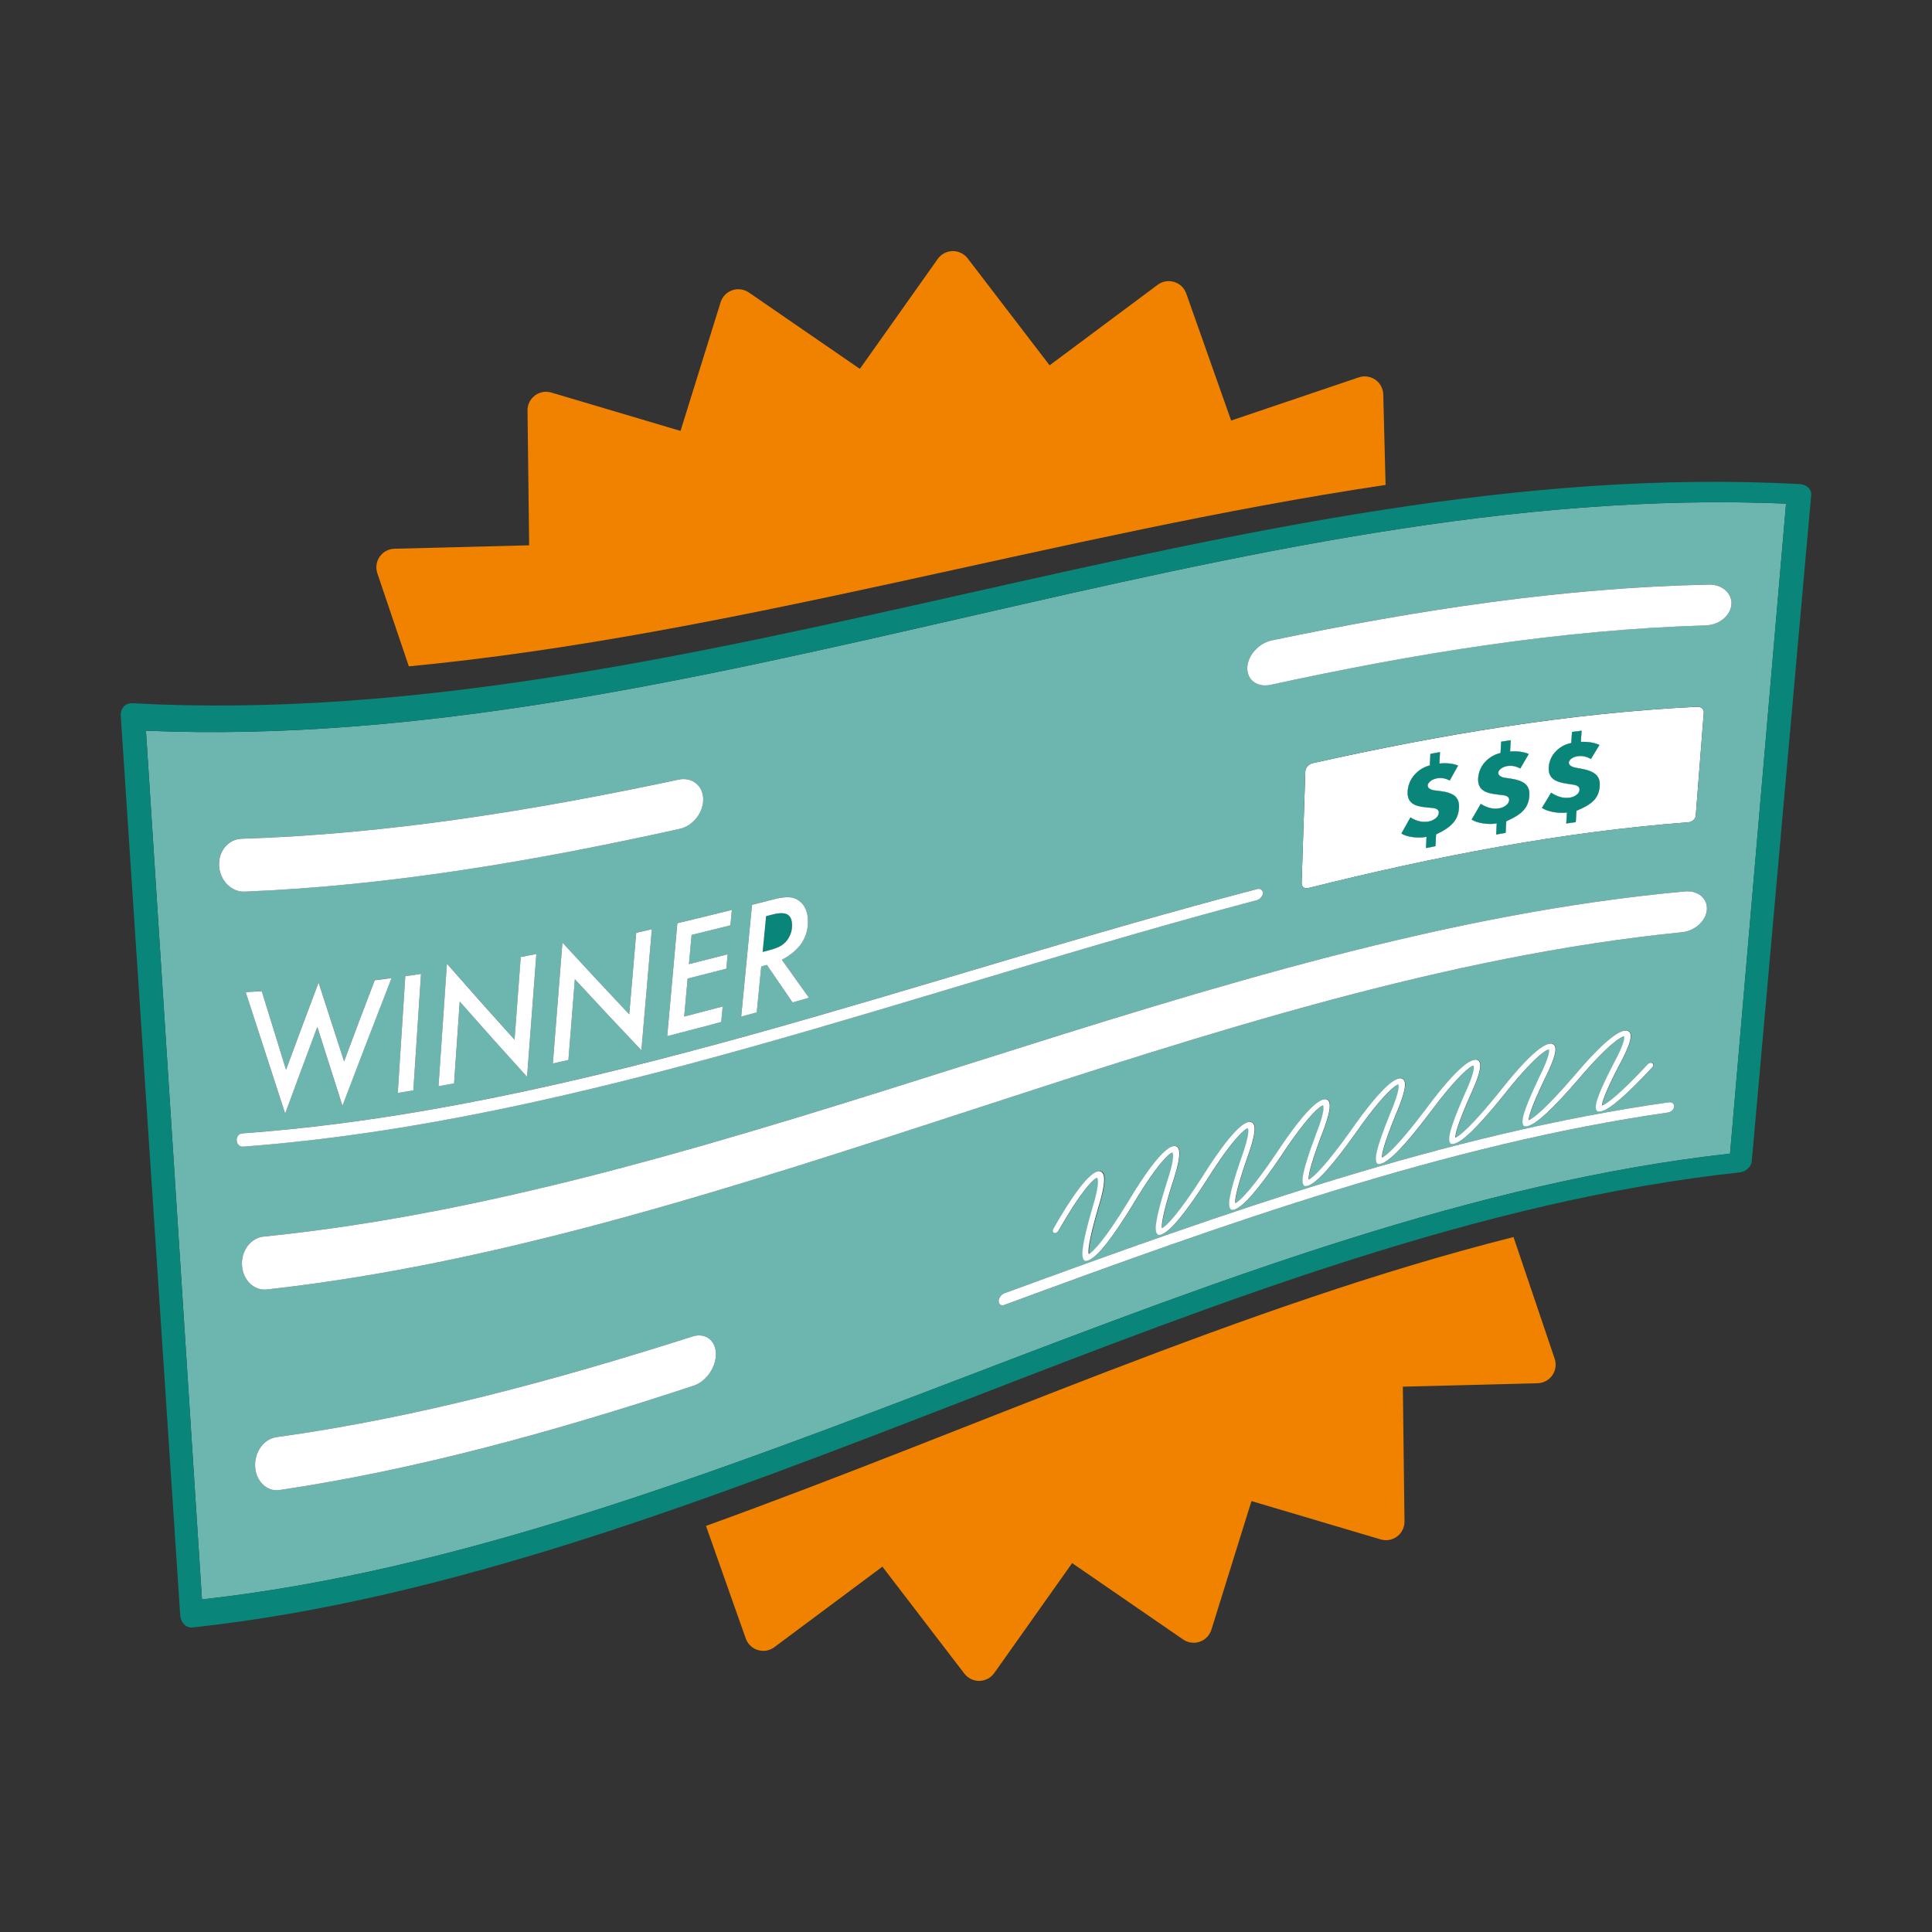 <?xml version="1.0" encoding="UTF-8"?><svg id="a" xmlns="http://www.w3.org/2000/svg" viewBox="0 0 800 800"><rect x="0" y="0" width="800" height="800" fill="#333333" stroke="none"/><defs><style>.b{fill:#6cb6af;}.b,.c,.d,.e{stroke-width:0px;}.c{fill:#0a8579;}.d{fill:#f08200;}.e{fill:#fff;}</style></defs><path class="e" d="m540.51,319.41c-.51,15.43-1.02,30.86-1.53,46.29-.05,1.52,1.21,2.41,2.83,2.01,52.42-13.09,104.83-23.25,157.25-27.21,1.61-.12,3.01-1.35,3.11-2.75,1.11-14.23,2.22-28.47,3.33-42.7.11-1.4-1.12-2.47-2.76-2.39-53.06,2.61-106.13,11.49-159.19,23.35-1.63.36-2.99,1.89-3.04,3.41Zm52.61,15.13c-.8-.08-1.61-.15-2.41-.22-1.44-.13-2.66-.34-3.67-.63-1.01-.29-1.82-.7-2.45-1.22-.63-.52-1.08-1.16-1.36-1.93-.28-.76-.4-1.68-.35-2.75.05-1.13.28-2.25.68-3.37.41-1.12.99-2.17,1.76-3.13.77-.97,1.71-1.84,2.83-2.61,1.12-.77,2.42-1.36,3.92-1.78.07-1.58.15-3.16.22-4.74,1.32-.25,2.64-.49,3.97-.73-.08,1.58-.15,3.15-.22,4.73,3.09-.29,5.66,0,7.72.84-1.15,2.06-2.31,4.12-3.46,6.19-1.77-.94-3.55-1.24-5.32-.9-1.09.21-1.99.6-2.7,1.19-.71.59-1.08,1.17-1.1,1.75-.02.52.22.97.75,1.33.52.36,1.22.6,2.09.72.83.1,1.66.2,2.5.3,2.79.35,4.78,1.05,5.98,2.1,1.2,1.05,1.74,2.6,1.64,4.65-.06,1.24-.28,2.38-.64,3.4-.36,1.02-.92,1.97-1.67,2.86-.75.89-1.72,1.73-2.9,2.53-1.18.8-2.61,1.59-4.29,2.39-.08,1.62-.15,3.23-.23,4.85-1.31.27-2.62.53-3.93.8.07-1.55.14-3.11.22-4.66-.89.18-1.82.27-2.81.29-.99,0-1.96-.05-2.91-.17-.96-.13-1.84-.32-2.67-.57-.82-.25-1.49-.56-2.02-.92,1.24-2.23,2.49-4.45,3.73-6.66,2.59,1.62,5.15,2.17,7.69,1.66,1.06-.21,1.99-.65,2.8-1.33.81-.68,1.24-1.43,1.28-2.26.05-1.15-.83-1.81-2.67-2Zm29.15-5.29c-.8-.1-1.6-.19-2.41-.29-1.44-.17-2.66-.4-3.66-.72-1.01-.31-1.82-.73-2.44-1.27-.62-.53-1.07-1.18-1.35-1.94-.27-.76-.38-1.67-.33-2.73.06-1.11.29-2.22.71-3.31.41-1.1,1-2.11,1.78-3.05.77-.94,1.72-1.77,2.84-2.5,1.12-.73,2.43-1.28,3.93-1.65.08-1.56.17-3.11.25-4.67,1.32-.21,2.64-.41,3.97-.61-.09,1.55-.17,3.11-.26,4.66,3.09-.2,5.66.16,7.71,1.05-1.17,2-2.33,4-3.5,6.01-1.76-.98-3.53-1.32-5.31-1.04-1.09.17-1.99.54-2.7,1.1-.72.56-1.08,1.13-1.11,1.69-.03.52.22.96.74,1.33.52.37,1.21.63,2.09.77.83.12,1.66.24,2.49.36,2.78.42,4.77,1.18,5.96,2.25,1.19,1.07,1.72,2.62,1.6,4.64-.07,1.23-.29,2.34-.66,3.33-.37,1-.93,1.92-1.69,2.78-.76.86-1.73,1.66-2.91,2.41-1.19.75-2.62,1.5-4.3,2.24-.09,1.59-.18,3.19-.26,4.78-1.31.23-2.62.45-3.93.69.08-1.53.17-3.06.25-4.59-.88.15-1.82.22-2.81.21-.99-.02-1.96-.1-2.91-.25-.95-.15-1.84-.36-2.66-.63-.82-.27-1.49-.59-2-.96,1.26-2.17,2.51-4.33,3.77-6.48,2.57,1.67,5.12,2.28,7.67,1.85,1.06-.18,1.99-.59,2.8-1.24.81-.64,1.25-1.38,1.29-2.2.06-1.13-.82-1.81-2.65-2.05Zm29.15-4.35c-.8-.12-1.6-.24-2.4-.36-1.44-.21-2.64-.48-3.65-.82-1-.34-1.81-.78-2.43-1.33-.62-.55-1.06-1.2-1.33-1.95-.27-.76-.37-1.66-.31-2.7.07-1.09.31-2.18.73-3.25.42-1.07,1.02-2.05,1.8-2.95.78-.9,1.73-1.69,2.86-2.38,1.12-.69,2.43-1.19,3.94-1.5.1-1.53.19-3.07.29-4.6,1.32-.16,2.64-.32,3.97-.48-.1,1.53-.19,3.06-.29,4.6,3.08-.09,5.65.34,7.69,1.29-1.18,1.93-2.36,3.87-3.54,5.82-1.76-1.02-3.52-1.42-5.3-1.2-1.09.14-1.99.47-2.71,1-.71.53-1.09,1.08-1.13,1.64-.03.51.21.95.73,1.34.52.39,1.21.66,2.08.83.83.15,1.66.29,2.49.44,2.78.51,4.75,1.32,5.93,2.42,1.17,1.1,1.7,2.65,1.57,4.64-.08,1.21-.31,2.3-.68,3.27-.38.97-.95,1.87-1.71,2.69-.76.82-1.74,1.58-2.93,2.29-1.19.7-2.63,1.39-4.31,2.07-.1,1.57-.2,3.14-.3,4.71-1.31.18-2.62.36-3.93.55.09-1.51.19-3.02.28-4.53-.88.13-1.82.16-2.8.11-.99-.05-1.96-.16-2.9-.33-.96-.18-1.83-.41-2.65-.71-.81-.3-1.48-.63-2-1.01,1.27-2.1,2.54-4.2,3.81-6.28,2.56,1.73,5.1,2.41,7.64,2.07,1.06-.14,1.99-.52,2.81-1.13.82-.61,1.25-1.32,1.3-2.13.07-1.11-.8-1.82-2.63-2.11Z"/><path class="d" d="m573.74,200.81l-.96-37.47c-.06-2.44-1.28-4.71-3.28-6.11-1.31-.91-2.85-1.38-4.4-1.38-.83,0-1.66.13-2.46.41l-52.85,17.88-18.59-52.61c-.81-2.3-2.67-4.08-5.01-4.79-.73-.22-1.49-.33-2.24-.33-1.64,0-3.25.52-4.59,1.52l-44.74,33.34-33.94-44.29c-1.46-1.9-3.71-3.01-6.1-3.01-.05,0-.1,0-.15,0-2.44.05-4.72,1.25-6.13,3.24l-32.25,45.53-45.96-31.63c-1.3-.89-2.82-1.35-4.36-1.35-.84,0-1.69.14-2.51.42-2.31.8-4.1,2.65-4.83,4.98l-16.6,53.27-53.49-15.88c-.72-.21-1.46-.32-2.19-.32-1.65,0-3.28.53-4.63,1.55-1.95,1.47-3.08,3.78-3.05,6.23l.68,55.79-55.78,1.42c-2.44.06-4.71,1.28-6.11,3.28-1.4,2-1.76,4.55-.98,6.86l13.05,38.56c134.81-12.87,269.62-55.02,404.43-75.12Z"/><path class="d" d="m292.33,631.84l16.47,46.62c.81,2.3,2.67,4.08,5.01,4.79.73.22,1.49.33,2.24.33,1.64,0,3.25-.52,4.59-1.52l44.74-33.34,33.94,44.29c1.46,1.9,3.71,3.01,6.1,3.01.05,0,.1,0,.15,0,2.44-.05,4.72-1.25,6.13-3.24l32.25-45.53,45.96,31.63c1.3.89,2.82,1.35,4.36,1.35.84,0,1.69-.14,2.51-.42,2.31-.8,4.1-2.65,4.83-4.98l16.6-53.27,53.49,15.88c.72.21,1.46.32,2.19.32,1.65,0,3.28-.53,4.63-1.55,1.95-1.47,3.08-3.78,3.05-6.23l-.68-55.79,55.78-1.42c2.44-.06,4.71-1.28,6.11-3.28,1.4-2,1.76-4.55.98-6.86l-17.05-50.4c-111.45,28.14-222.9,79.35-334.36,119.61Z"/><path class="c" d="m326.01,378.65c-1.29-.7-3.31-.7-6.05.02-.91.24-1.81.47-2.72.71-.48,4.94-.96,9.87-1.44,14.82.99-.26,1.98-.53,2.97-.79,2.19-.58,3.81-1.23,4.88-1.94,1.14-.73,2.09-1.71,2.85-2.94,1.03-1.71,1.53-3.52,1.51-5.44-.03-2.25-.7-3.73-1.99-4.43Z"/><path class="b" d="m60.44,302.57c7.73,119.91,15.46,239.81,23.19,359.72,210.92-23.44,421.84-161.15,632.75-184.59,7.73-89.72,15.46-179.44,23.19-269.16-226.38-9.54-452.75,103.58-679.12,94.04Zm390.5,216.62c1.74-.79,6.71-5.95,16.06-21.24,6.67-11.22,15.57-24.22,19.77-23.42,1.63.31,3.25,2.24-1.23,15.51-4.27,13.49-4.52,17.36-4.24,18.42,1.76-.78,6.81-5.89,16.47-20.93,0,0,0,0,0,0,6.91-11.09,16.11-23.9,20.24-22.99,2.57.57,2.05,5.29-1.64,15.38-4.58,13.28-4.95,17.14-4.71,18.21,1.78-.77,6.93-5.81,16.91-20.58,0,0,0,0,0,0,13-19.68,18.46-22.93,20.68-22.4,2.52.64,1.87,5.31-2.06,15.24-4.88,13.03-5.37,16.88-5.17,17.96,1.8-.75,7.04-5.68,17.31-20.08,13.46-19.28,18.97-22.34,21.16-21.74,1.66.49,2.86,2.61-2.47,15.06-5.18,12.74-5.78,16.57-5.63,17.67,1.82-.73,7.15-5.52,17.73-19.52,13.9-18.78,19.46-21.6,21.61-20.92,1.63.55,2.75,2.71-2.88,14.86-5.46,12.41-6.2,16.22-6.09,17.34,1.85-.69,7.28-5.32,18.14-18.83,0,0,0,0,0,0,11.51-14.63,18.99-21.15,22.06-19.98,1.59.63,2.64,2.8-3.29,14.62-5.75,12.04-6.61,15.82-6.54,16.95,1.88-.65,7.4-5.08,18.54-18.02,11.88-14.09,19.51-20.24,22.53-18.92,1.56.7,2.53,2.9-3.7,14.34-6.03,11.62-7.01,15.36-7,16.51,1.91-.59,7.52-4.8,18.97-17.12.53-.56,1.37-.73,1.88-.37.52.36.51,1.1-.02,1.66-10.56,11.32-17.72,17.63-21.41,18.3-.37.07-.7.08-1,.03-.26-.04-.47-.15-.61-.34-1.11-1.39-.4-5.29,6.84-19.28,5.54-10.2,4.47-11.5,4.45-11.52-.78-.06-6.14,2.71-18.99,17.88,0,0,0,0,0,0s0,0,0,0c-10.27,11.88-17.29,18.53-20.99,19.34-.37.08-.7.11-1,.07-.26-.03-.46-.13-.61-.31-1.15-1.36-.55-5.31,6.31-19.72,5.3-10.58,4.14-11.79,4.12-11.81-.81-.09-6.05,2.93-18.56,18.76,0,0,0,0,0,0,0,0,0,0,0,.01-9.99,12.37-16.86,19.32-20.56,20.26-.37.1-.71.13-1.01.11-.25-.02-.47-.12-.61-.28-1.2-1.33-.7-5.33,5.78-20.09,5.06-10.95,3.8-12.04,3.79-12.06-1.03-.11-6.86,4.31-18.12,19.53,0,0,0,0,0,0,0,0,0,0,0,.01-9.71,12.81-16.43,20-20.14,21.06-.37.1-.7.15-1.01.14-.25-.01-.46-.1-.61-.26-1.24-1.31-.85-5.33,5.26-20.41,4.75-11.12,3.47-12.27,3.46-12.28-.63-.07-5.62,2.9-17.69,20.18,0,0,0,0,0,0,0,0,0,0,0,.01-9.42,13.18-16,20.58-19.71,21.74-.37.11-.7.17-1.02.16-.24,0-.45-.09-.6-.24-1.29-1.29-.99-5.35,4.73-20.68,4.54-11.48,3.14-12.46,3.12-12.47-.63-.11-5.48,2.91-17.25,20.72,0,0,0,0,0,.01,0,0,0,0,0,.01-9.13,13.49-15.58,21.08-19.29,22.31-.37.13-.71.18-1.02.18-.24,0-.45-.08-.6-.23-1.33-1.27-1.14-5.35,4.2-20.91,4.29-11.75,2.8-12.63,2.78-12.64-.58-.11-5.49,3.13-16.81,21.17,0,0,0,0-.01.01,0,0,0,0,0,0-8.85,13.75-15.15,21.48-18.86,22.77-.36.13-.71.19-1.03.2-.24,0-.44-.07-.59-.21-1.37-1.26-1.29-5.37,3.67-21.11,4.01-11.93,2.46-12.77,2.44-12.78-.62-.1-5.35,3.08-16.36,21.51,0,0,0,0,0,.01,0,0,0,0,0,.01-8.56,13.95-14.72,21.79-18.44,23.13-.37.13-.72.2-1.03.21-.23,0-.44-.07-.59-.2-1.41-1.25-1.44-5.38,3.15-21.27,3.74-12.08,2.12-12.9,2.1-12.91-.65-.09-5.33,3.19-15.92,21.77-.43.76-1.26,1.19-1.85.98-.59-.22-.73-1-.3-1.76,6.42-11.31,15.03-24.5,19.31-23.77,2.63.44,2.37,5.38-.81,15.62-3.96,13.68-4.09,17.55-3.78,18.6Zm240.09-62.74c1.3-.18,2.29.62,2.19,1.78-.09,1.16-1.22,2.26-2.52,2.44-91.61,13.14-183.21,45.87-274.82,79.68-1.3.48-2.35-.21-2.35-1.54,0-1.34,1.07-2.8,2.37-3.28,91.71-33.61,183.42-66.15,275.13-79.08Zm5.46-70.44c-195.34,19.51-390.68,126.37-586.02,147.93-5.31.59-9.91-3.93-10.27-10-.37-6.08,3.66-11.36,8.99-11.9,196.2-19.77,392.41-125.21,588.61-142.92,5.33-.48,9.35,2.97,8.98,7.6-.38,4.64-4.98,8.75-10.28,9.29Zm-409.79,167.4c5.25-1.67,9.6,1.49,9.72,7.09.12,5.6-4,11.56-9.22,13.29-57.15,18.83-114.3,34.73-171.46,43.2-5.22.78-9.74-3.59-10.11-9.66-.37-6.08,3.59-11.52,8.83-12.24,57.41-7.94,114.82-23.34,172.23-41.68Zm-5.73-230.6c5.51-1.17,10.07,2.4,10.2,8,.12,5.6-4.22,11.16-9.7,12.38-60.06,13.33-120.11,23.56-180.17,26-5.48.23-10.22-4.59-10.59-10.66-.37-6.08,3.8-11.06,9.31-11.24,60.31-1.91,120.63-11.65,180.94-24.49Zm20.33,72.35c-.19,1.98-.37,3.97-.56,5.95-5.34,1.39-10.68,2.75-16.02,4.09-.48,5.24-.95,10.48-1.43,15.73,5.32-1.37,10.64-2.76,15.96-4.17-.21,2.14-.42,4.28-.63,6.42-7.45,2-14.9,3.95-22.35,5.86,1.38-15.62,2.78-31.2,4.2-46.76,7.52-1.79,15.05-3.63,22.57-5.51-.2,2.13-.41,4.26-.61,6.39-5.36,1.35-10.72,2.69-16.08,3.99-.37,4.02-.74,8.05-1.1,12.08,5.35-1.33,10.69-2.68,16.04-4.06Zm-31.38-10.41c-1.47,16.68-2.91,33.39-4.34,50.13-9.11-9.6-18.29-19.4-27.54-29.43-.9,11.14-1.79,22.29-2.67,33.45-2.15.48-4.29.96-6.44,1.44,1.3-16.71,2.62-33.39,3.96-50.03,9.28,10.12,18.5,20.01,27.66,29.7.96-11.27,1.92-22.53,2.89-33.77,2.16-.49,4.32-.99,6.47-1.49Zm-47.81,10.25c-1.3,16.92-2.59,33.88-3.85,50.87-9.23-10.16-18.53-20.55-27.89-31.19-.79,11.29-1.57,22.59-2.34,33.91-2.15.39-4.29.77-6.44,1.15,1.14-16.94,2.3-33.84,3.48-50.72,9.4,10.74,18.74,21.23,28.01,31.49.85-11.44,1.7-22.86,2.56-34.26,2.16-.41,4.32-.83,6.47-1.25Zm-47.78,8.26c-1.08,16.05-2.13,32.13-3.18,48.24-2.15.35-4.29.69-6.44,1.03,1.02-16.14,2.06-32.25,3.12-48.33,2.17-.31,4.33-.62,6.5-.94Zm-42.95,21.91c-4.47,11.95-8.91,23.91-13.31,35.89-5.4-16.62-10.85-33.38-16.34-50.27,2.21-.12,4.43-.25,6.64-.4,3.37,10.9,6.73,21.75,10.06,32.54,4.46-12.06,8.95-24.1,13.47-36.11,3.54,10.95,7.07,21.84,10.57,32.67,4.2-11.22,8.43-22.43,12.68-33.61,2.32-.29,4.64-.59,6.96-.91-6.85,17.57-13.63,35.19-20.33,52.85-3.45-10.83-6.92-21.72-10.41-32.66Zm-31.11,44.12c140.09-10.16,280.18-64.56,420.27-101.17,1.34-.35,2.4.4,2.37,1.67-.03,1.27-1.16,2.59-2.5,2.94-139.94,36.9-279.87,91.57-419.81,102.05-1.34.1-2.5-1.05-2.6-2.57-.09-1.52.93-2.82,2.27-2.92Zm234.69-56.16c-2.27.64-4.54,1.28-6.8,1.92-3.53-5.14-7.07-10.31-10.62-15.52-.78.21-1.56.42-2.34.63-.62,6.33-1.24,12.67-1.86,19.01-2.15.59-4.29,1.18-6.44,1.76,1.48-15.46,2.98-30.89,4.49-46.28,2.87-.73,5.73-1.46,8.6-2.2,2.8-.72,5.03-1.04,6.68-.95,1.63.06,3.07.57,4.3,1.54,2.32,1.78,3.51,4.54,3.56,8.3.1,6.88-3.51,12.24-10.8,16.05,3.75,5.28,7.49,10.53,11.22,15.74Zm367.78-120.49c1.63-.08,2.86.99,2.76,2.39-1.11,14.23-2.22,28.47-3.33,42.7-.11,1.4-1.5,2.62-3.11,2.75-52.42,3.96-104.83,14.12-157.25,27.21-1.61.4-2.88-.5-2.83-2.01.51-15.43,1.02-30.86,1.53-46.29.05-1.52,1.42-3.04,3.04-3.41,53.06-11.86,106.13-20.74,159.19-23.35Zm3.59-33.7c-60.06,1.78-120.11,11.54-180.17,24.6-5.48,1.2-9.82-1.95-9.68-7.06.13-5.11,4.71-10.21,10.22-11.36,60.31-12.57,120.63-21.83,180.94-23.07,5.51-.11,9.67,3.64,9.3,8.27-.37,4.64-5.12,8.45-10.6,8.62Z"/><path class="c" d="m54.68,291.2c-2.78-.15-4.88,2.2-4.67,5.28,8.2,124.11,16.41,248.23,24.61,372.34.21,3.08,2.46,5.37,5.04,5.09,213.56-23.09,427.11-165.35,640.67-188.44,2.59-.28,4.83-2.34,5.04-4.62,8.2-91.99,16.41-183.97,24.61-275.96.2-2.28-1.89-4.28-4.67-4.43-230.21-12.57-460.42,103.31-690.63,90.73Zm28.94,371.08c-7.73-119.91-15.46-239.81-23.19-359.72,226.37,9.54,452.75-103.58,679.12-94.04-7.73,89.72-15.46,179.44-23.19,269.16-210.92,23.44-421.84,161.15-632.75,184.59Z"/><path class="e" d="m716.94,250.34c.37-4.63-3.78-8.38-9.3-8.27-60.31,1.24-120.62,10.5-180.94,23.07-5.51,1.14-10.09,6.25-10.22,11.36-.14,5.11,4.2,8.26,9.68,7.06,60.06-13.06,120.11-22.82,180.17-24.6,5.48-.17,10.23-3.98,10.6-8.62Z"/><path class="e" d="m90.72,358.54c.37,6.07,5.11,10.89,10.59,10.66,60.06-2.44,120.11-12.68,180.17-26,5.48-1.22,9.82-6.78,9.7-12.38-.13-5.6-4.69-9.17-10.2-8-60.31,12.84-120.63,22.57-180.94,24.49-5.51.17-9.68,5.16-9.31,11.24Z"/><path class="e" d="m697.8,369.12c-196.2,17.71-392.41,123.15-588.61,142.92-5.33.53-9.36,5.82-8.99,11.9.36,6.07,4.96,10.59,10.27,10,195.34-21.56,390.68-128.41,586.02-147.93,5.31-.54,9.91-4.65,10.28-9.29.38-4.63-3.64-8.08-8.98-7.6Z"/><path class="e" d="m105.64,607.33c.37,6.07,4.89,10.44,10.11,9.66,57.15-8.48,114.3-24.37,171.46-43.2,5.22-1.72,9.34-7.69,9.22-13.29-.13-5.6-4.48-8.76-9.72-7.09-57.41,18.35-114.82,33.74-172.23,41.68-5.24.72-9.2,6.16-8.83,12.24Z"/><path class="e" d="m455.52,484.97c-4.28-.72-12.9,12.46-19.31,23.77-.43.76-.29,1.54.3,1.76.6.22,1.43-.22,1.85-.98,10.59-18.58,15.27-21.86,15.92-21.77.02,0,1.64.83-2.1,12.91-4.59,15.89-4.56,20.02-3.15,21.27.15.14.36.21.59.2.32,0,.66-.07,1.03-.21,3.72-1.34,9.88-9.17,18.44-23.13,0,0,0,0,0-.01,0,0,0,0,0-.01,11.02-18.44,15.75-21.61,16.36-21.51.02,0,1.57.86-2.44,12.78-4.97,15.74-5.05,19.85-3.67,21.11.15.14.36.21.59.21.32,0,.66-.07,1.03-.2,3.71-1.29,10.02-9.02,18.86-22.77,0,0,0,0,0,0,0,0,0,0,.01-.01,11.32-18.03,16.23-21.27,16.81-21.17.02,0,1.51.88-2.78,12.64-5.34,15.56-5.54,19.64-4.2,20.91.15.14.36.22.6.23.31,0,.65-.06,1.02-.18,3.71-1.23,10.16-8.82,19.29-22.31,0,0,0,0,0-.01,0,0,0,0,0-.01,11.77-17.81,16.62-20.83,17.25-20.72.02.01,1.42,1-3.12,12.47-5.72,15.34-6.01,19.4-4.73,20.68.15.15.36.23.6.24.32,0,.65-.05,1.02-.16,3.71-1.15,10.29-8.56,19.71-21.74,0,0,0,0,0-.01,0,0,0,0,0,0,12.07-17.27,17.06-20.25,17.69-20.18.01.01,1.29,1.17-3.46,12.28-6.1,15.07-6.5,19.1-5.26,20.41.15.16.36.25.61.26.31.02.64-.03,1.01-.14,3.71-1.06,10.43-8.25,20.14-21.06,0,0,0,0,0-.01,0,0,0,0,0,0,11.27-15.22,17.09-19.64,18.12-19.53.01.02,1.27,1.11-3.79,12.06-6.48,14.76-6.98,18.76-5.78,20.09.14.16.36.26.61.28.3.02.64-.01,1.01-.11,3.71-.95,10.58-7.89,20.56-20.26,0,0,0,0,0-.01,0,0,0,0,0,0,12.5-15.83,17.75-18.85,18.56-18.76.02.02,1.18,1.22-4.12,11.81-6.86,14.41-7.46,18.35-6.31,19.72.15.17.36.28.61.31.31.03.64,0,1-.07,3.7-.81,10.72-7.46,20.99-19.34,0,0,0,0,0,0s0,0,0,0c12.85-15.17,18.21-17.94,18.99-17.88.02.02,1.09,1.32-4.45,11.52-7.24,13.99-7.95,17.89-6.84,19.28.15.18.36.3.61.34.3.04.63.03,1-.03,3.7-.66,10.86-6.98,21.41-18.3.53-.56.53-1.31.02-1.66-.52-.36-1.36-.19-1.88.37-11.44,12.32-17.06,16.53-18.97,17.12-.02-1.15.96-4.89,7-16.51,6.23-11.43,5.26-13.64,3.7-14.34-3.02-1.32-10.65,4.83-22.53,18.92-11.15,12.94-16.67,17.37-18.54,18.02-.07-1.14.79-4.92,6.54-16.95,5.93-11.82,4.89-13.99,3.29-14.62-3.07-1.17-10.55,5.35-22.06,19.98,0,0,0,0,0,0-10.87,13.51-16.29,18.14-18.14,18.83-.11-1.12.62-4.93,6.09-17.34,5.64-12.15,4.51-14.3,2.88-14.86-2.14-.69-7.71,2.14-21.61,20.92-10.58,14-15.91,18.79-17.73,19.52-.15-1.1.45-4.93,5.63-17.67,5.34-12.45,4.13-14.57,2.47-15.06-2.19-.61-7.7,2.45-21.16,21.74-10.28,14.41-15.51,19.33-17.31,20.08-.2-1.08.29-4.93,5.17-17.96,3.93-9.92,4.57-14.59,2.06-15.24-2.22-.53-7.69,2.72-20.68,22.4,0,0,0,0,0,0-9.98,14.77-15.13,19.8-16.91,20.58-.24-1.07.13-4.93,4.71-18.21,3.69-10.1,4.21-14.82,1.64-15.38-4.14-.91-13.33,11.9-20.24,22.99,0,0,0,0,0,0-9.66,15.04-14.71,20.15-16.47,20.93-.28-1.06-.03-4.93,4.24-18.42,4.48-13.27,2.85-15.2,1.23-15.51-4.2-.8-13.11,12.2-19.77,23.42-9.36,15.28-14.32,20.45-16.06,21.24-.31-1.05-.18-4.92,3.78-18.6,3.18-10.24,3.44-15.18.81-15.62Z"/><path class="e" d="m413.53,538.8c0,1.33,1.05,2.03,2.35,1.54,91.61-33.8,183.21-66.53,274.82-79.68,1.3-.19,2.43-1.28,2.52-2.44.09-1.16-.89-1.96-2.19-1.78-91.71,12.93-183.42,45.47-275.13,79.08-1.3.48-2.36,1.94-2.37,3.28Z"/><path class="e" d="m100.6,474.8c139.94-10.48,279.87-65.15,419.81-102.05,1.34-.35,2.46-1.67,2.5-2.94.04-1.27-1.02-2.02-2.37-1.67-140.09,36.61-280.18,91.01-420.27,101.17-1.34.1-2.36,1.4-2.27,2.92.09,1.52,1.25,2.67,2.6,2.57Z"/><path class="e" d="m162.12,405c-2.32.31-4.64.61-6.96.91-4.26,11.18-8.49,22.39-12.68,33.61-3.5-10.83-7.03-21.72-10.57-32.67-4.53,12.02-9.02,24.06-13.47,36.11-3.34-10.8-6.69-21.64-10.06-32.54-2.21.14-4.43.28-6.64.4,5.49,16.89,10.94,33.65,16.34,50.27,4.4-11.98,8.84-23.95,13.31-35.89,3.49,10.94,6.96,21.83,10.41,32.66,6.7-17.66,13.48-35.28,20.33-52.85Z"/><path class="e" d="m171.15,451.51c1.04-16.11,2.1-32.19,3.18-48.24-2.17.32-4.33.63-6.5.94-1.06,16.08-2.09,32.19-3.12,48.33,2.15-.33,4.29-.68,6.44-1.03Z"/><path class="e" d="m185.06,399.04c-1.18,16.87-2.34,33.78-3.48,50.72,2.15-.37,4.29-.76,6.44-1.15.77-11.32,1.55-22.62,2.34-33.91,9.36,10.64,18.66,21.03,27.89,31.19,1.26-16.99,2.55-33.94,3.85-50.87-2.16.42-4.32.84-6.47,1.25-.86,11.41-1.72,22.83-2.56,34.26-9.27-10.25-18.61-20.74-28.01-31.49Z"/><path class="e" d="m232.89,390.32c-1.34,16.64-2.66,33.32-3.96,50.03,2.15-.47,4.29-.95,6.44-1.44.88-11.17,1.77-22.32,2.67-33.45,9.24,10.02,18.42,19.83,27.54,29.43,1.43-16.75,2.88-33.46,4.34-50.13-2.16.5-4.32.99-6.47,1.49-.97,11.24-1.94,22.5-2.89,33.77-9.15-9.69-18.37-19.58-27.66-29.7Z"/><path class="e" d="m302.44,383.16c.2-2.13.41-4.26.61-6.39-7.52,1.88-15.05,3.72-22.57,5.51-1.42,15.56-2.81,31.14-4.2,46.76,7.45-1.9,14.9-3.86,22.35-5.86.21-2.14.42-4.28.63-6.42-5.32,1.41-10.64,2.81-15.96,4.17.47-5.25.95-10.49,1.43-15.73,5.34-1.34,10.68-2.7,16.02-4.09.19-1.98.37-3.97.56-5.95-5.35,1.37-10.69,2.73-16.04,4.06.37-4.03.74-8.05,1.1-12.08,5.36-1.31,10.72-2.64,16.08-3.99Z"/><path class="e" d="m334.54,381.36c-.05-3.76-1.24-6.52-3.56-8.3-1.23-.97-2.67-1.48-4.3-1.54-1.65-.09-3.88.23-6.68.95-2.87.74-5.74,1.47-8.6,2.2-1.51,15.4-3.01,30.82-4.49,46.28,2.15-.58,4.29-1.17,6.44-1.76.62-6.34,1.23-12.68,1.86-19.01.78-.21,1.56-.42,2.34-.63,3.55,5.21,7.09,10.38,10.62,15.52,2.27-.64,4.54-1.28,6.8-1.92-3.73-5.21-7.47-10.46-11.22-15.74,7.29-3.82,10.9-9.17,10.8-16.05Zm-8.05,7.16c-.76,1.23-1.71,2.21-2.85,2.94-1.07.71-2.69,1.36-4.88,1.94-.99.26-1.98.53-2.97.79.48-4.94.96-9.88,1.44-14.82.91-.24,1.81-.47,2.72-.71,2.74-.71,4.76-.72,6.05-.02,1.29.7,1.96,2.18,1.99,4.43.03,1.92-.47,3.74-1.51,5.44Z"/><path class="e" d="m594.51,338.81c-.81.68-1.74,1.12-2.8,1.33-2.54.51-5.1-.04-7.69-1.66-1.24,2.22-2.49,4.44-3.73,6.66.52.36,1.19.66,2.02.92.82.25,1.71.44,2.67.57.95.12,1.93.18,2.91.17.99-.01,1.92-.11,2.81-.29-.07,1.55-.14,3.11-.22,4.66,1.31-.27,2.62-.54,3.93-.8.08-1.62.15-3.23.23-4.85,1.68-.8,3.11-1.6,4.29-2.39,1.18-.8,2.15-1.64,2.9-2.53.75-.89,1.31-1.84,1.67-2.86.36-1.02.57-2.15.64-3.4.11-2.05-.44-3.6-1.64-4.65-1.2-1.05-3.19-1.76-5.98-2.1-.83-.1-1.66-.2-2.5-.3-.88-.12-1.57-.36-2.09-.72-.52-.36-.77-.81-.75-1.33.02-.57.4-1.16,1.1-1.75.71-.59,1.61-.98,2.7-1.19,1.78-.34,3.56-.03,5.32.9,1.15-2.07,2.3-4.13,3.46-6.19-2.06-.84-4.64-1.12-7.72-.84.07-1.58.15-3.15.22-4.73-1.32.24-2.64.48-3.97.73-.07,1.58-.15,3.16-.22,4.74-1.5.41-2.81,1.01-3.92,1.78-1.12.77-2.06,1.64-2.83,2.61-.77.97-1.35,2.01-1.76,3.13-.41,1.12-.63,2.24-.68,3.37-.05,1.07.07,1.99.35,2.75.28.76.73,1.4,1.36,1.93.63.52,1.45.93,2.45,1.22,1.01.29,2.23.5,3.67.63.8.07,1.61.15,2.41.22,1.83.18,2.72.85,2.67,2-.04.83-.46,1.59-1.28,2.26Z"/><path class="e" d="m622.27,329.26c-.8-.1-1.6-.19-2.41-.29-1.44-.17-2.66-.4-3.66-.72-1.01-.31-1.82-.73-2.44-1.27-.62-.53-1.07-1.18-1.35-1.94-.27-.76-.38-1.67-.33-2.73.06-1.11.29-2.22.71-3.31.41-1.1,1-2.11,1.78-3.05.77-.94,1.72-1.77,2.84-2.5,1.12-.73,2.43-1.28,3.93-1.65.08-1.56.17-3.11.25-4.67,1.32-.21,2.64-.41,3.97-.61-.09,1.55-.17,3.11-.26,4.66,3.09-.2,5.66.16,7.71,1.05-1.17,2-2.33,4-3.5,6.01-1.76-.98-3.53-1.32-5.31-1.04-1.09.17-1.99.54-2.7,1.1-.72.56-1.08,1.13-1.11,1.69-.03.52.22.96.74,1.33.52.37,1.21.63,2.09.77.83.12,1.66.24,2.49.36,2.78.42,4.77,1.18,5.96,2.25,1.19,1.07,1.72,2.62,1.6,4.64-.07,1.23-.29,2.34-.66,3.33-.37,1-.93,1.92-1.69,2.78-.76.86-1.73,1.66-2.91,2.41-1.19.75-2.62,1.5-4.3,2.24-.09,1.59-.18,3.19-.26,4.78-1.31.23-2.62.45-3.93.69.08-1.53.17-3.06.25-4.59-.88.15-1.82.22-2.81.21-.99-.02-1.96-.1-2.91-.25-.95-.15-1.84-.36-2.66-.63-.82-.27-1.49-.59-2-.96,1.26-2.17,2.51-4.33,3.77-6.48,2.57,1.67,5.12,2.28,7.67,1.85,1.06-.18,1.99-.59,2.8-1.24.81-.64,1.25-1.38,1.29-2.2.06-1.13-.82-1.81-2.65-2.05Zm29.15-4.35c-.8-.12-1.6-.24-2.4-.36-1.44-.21-2.64-.48-3.65-.82-1-.34-1.81-.78-2.43-1.33-.62-.55-1.06-1.2-1.33-1.95-.27-.76-.37-1.66-.31-2.7.07-1.09.31-2.18.73-3.25.42-1.07,1.02-2.05,1.8-2.95.78-.9,1.73-1.69,2.86-2.38,1.12-.69,2.43-1.19,3.94-1.5.1-1.53.19-3.07.29-4.6,1.32-.16,2.64-.32,3.97-.48-.1,1.53-.19,3.06-.29,4.6,3.08-.09,5.65.34,7.69,1.29-1.18,1.93-2.36,3.87-3.54,5.82-1.76-1.02-3.52-1.42-5.3-1.2-1.09.14-1.99.47-2.71,1-.71.53-1.09,1.08-1.13,1.64-.03.51.21.95.73,1.34.52.39,1.21.66,2.08.83.83.15,1.66.29,2.49.44,2.78.51,4.75,1.32,5.93,2.42,1.17,1.1,1.7,2.65,1.57,4.64-.08,1.21-.31,2.3-.68,3.27-.38.97-.95,1.87-1.71,2.69-.76.82-1.74,1.58-2.93,2.29-1.19.7-2.63,1.39-4.31,2.07-.1,1.57-.2,3.14-.3,4.71-1.31.18-2.62.36-3.93.55.09-1.51.19-3.02.28-4.53-.88.13-1.82.16-2.8.11-.99-.05-1.96-.16-2.9-.33-.96-.18-1.83-.41-2.65-.71-.81-.3-1.48-.63-2-1.01,1.27-2.1,2.54-4.2,3.81-6.28,2.56,1.73,5.1,2.41,7.64,2.07,1.06-.14,1.99-.52,2.81-1.13.82-.61,1.25-1.32,1.3-2.13.07-1.11-.8-1.82-2.63-2.11Z"/><path class="c" d="m593.12,334.55c-.8-.08-1.61-.15-2.41-.22-1.44-.13-2.66-.34-3.67-.63-1.01-.29-1.82-.7-2.45-1.22-.63-.52-1.08-1.16-1.36-1.93-.28-.76-.4-1.68-.35-2.75.05-1.13.28-2.25.68-3.37.41-1.12.99-2.17,1.76-3.13.77-.97,1.71-1.84,2.83-2.61,1.12-.77,2.42-1.36,3.92-1.78.07-1.58.15-3.16.22-4.74,1.32-.25,2.64-.49,3.97-.73-.08,1.58-.15,3.15-.22,4.73,3.09-.29,5.66,0,7.72.84-1.15,2.06-2.31,4.12-3.46,6.19-1.77-.94-3.55-1.24-5.32-.9-1.09.21-1.99.6-2.7,1.19-.71.59-1.08,1.17-1.1,1.75-.02.52.22.97.75,1.33.52.36,1.22.6,2.09.72.83.1,1.66.2,2.5.3,2.79.35,4.78,1.05,5.98,2.1,1.2,1.05,1.74,2.6,1.64,4.65-.06,1.24-.28,2.38-.64,3.4-.36,1.02-.92,1.97-1.67,2.86-.75.89-1.72,1.73-2.9,2.53-1.18.8-2.61,1.59-4.29,2.39-.08,1.62-.15,3.23-.23,4.85-1.31.27-2.62.53-3.93.8.07-1.55.14-3.11.22-4.66-.89.18-1.82.27-2.81.29-.99,0-1.96-.05-2.91-.17-.96-.13-1.84-.32-2.67-.57-.82-.25-1.49-.56-2.02-.92,1.24-2.23,2.49-4.45,3.73-6.66,2.59,1.62,5.15,2.17,7.69,1.66,1.06-.21,1.99-.65,2.8-1.33.81-.68,1.24-1.43,1.28-2.26.05-1.15-.83-1.81-2.67-2Zm31.8-3.25c.06-1.13-.82-1.81-2.65-2.05-.8-.1-1.6-.19-2.41-.29-1.44-.17-2.66-.4-3.66-.72-1.01-.31-1.82-.73-2.44-1.27-.62-.53-1.07-1.18-1.35-1.94-.27-.76-.38-1.67-.33-2.73.06-1.11.29-2.22.71-3.31.41-1.1,1-2.11,1.78-3.05.77-.94,1.72-1.77,2.84-2.5,1.12-.73,2.43-1.28,3.93-1.65.08-1.56.17-3.11.25-4.67,1.32-.21,2.64-.41,3.97-.61-.09,1.55-.17,3.11-.26,4.66,3.09-.2,5.66.16,7.71,1.05-1.17,2-2.33,4-3.5,6.01-1.76-.98-3.53-1.32-5.31-1.04-1.09.17-1.99.54-2.7,1.1-.72.56-1.08,1.13-1.11,1.69-.03.52.22.96.74,1.33.52.37,1.21.63,2.09.77.83.12,1.66.24,2.49.36,2.78.42,4.77,1.18,5.96,2.25,1.19,1.07,1.72,2.62,1.6,4.64-.07,1.23-.29,2.34-.66,3.33-.37,1-.93,1.92-1.69,2.78-.76.86-1.73,1.66-2.91,2.41-1.19.75-2.62,1.5-4.3,2.24-.09,1.59-.18,3.19-.26,4.78-1.31.23-2.62.45-3.93.69.08-1.53.17-3.06.25-4.59-.88.15-1.82.22-2.81.21-.99-.02-1.96-.1-2.91-.25-.95-.15-1.84-.36-2.66-.63-.82-.27-1.49-.59-2-.96,1.26-2.17,2.51-4.33,3.77-6.48,2.57,1.67,5.12,2.28,7.67,1.85,1.06-.18,1.99-.59,2.8-1.24.81-.64,1.25-1.38,1.29-2.2Zm29.14-4.29c.07-1.11-.8-1.82-2.63-2.11-.8-.12-1.6-.24-2.4-.36-1.44-.21-2.64-.48-3.65-.82-1-.34-1.81-.78-2.43-1.33-.62-.55-1.06-1.2-1.33-1.95-.27-.76-.37-1.66-.31-2.7.07-1.09.31-2.18.73-3.25.42-1.07,1.02-2.05,1.8-2.95.78-.9,1.73-1.69,2.86-2.38,1.12-.69,2.43-1.19,3.94-1.5.1-1.53.19-3.07.29-4.6,1.32-.16,2.64-.32,3.97-.48-.1,1.53-.19,3.06-.29,4.6,3.08-.09,5.65.34,7.69,1.29-1.18,1.93-2.36,3.87-3.54,5.82-1.76-1.02-3.52-1.42-5.3-1.2-1.09.14-1.99.47-2.71,1-.71.53-1.09,1.08-1.13,1.64-.03.51.21.95.73,1.34.52.39,1.21.66,2.08.83.83.15,1.66.29,2.49.44,2.78.51,4.75,1.32,5.93,2.42,1.17,1.1,1.7,2.65,1.57,4.64-.08,1.21-.31,2.3-.68,3.27-.38.97-.95,1.87-1.71,2.69-.76.82-1.74,1.58-2.93,2.29-1.19.7-2.63,1.39-4.31,2.07-.1,1.57-.2,3.14-.3,4.71-1.31.18-2.62.36-3.93.55.09-1.51.19-3.02.28-4.53-.88.13-1.82.16-2.8.11-.99-.05-1.96-.16-2.9-.33-.96-.18-1.83-.41-2.65-.71-.81-.3-1.48-.63-2-1.01,1.27-2.1,2.54-4.2,3.81-6.28,2.56,1.73,5.1,2.41,7.64,2.07,1.06-.14,1.99-.52,2.81-1.13.82-.61,1.25-1.32,1.3-2.13Z"/></svg>